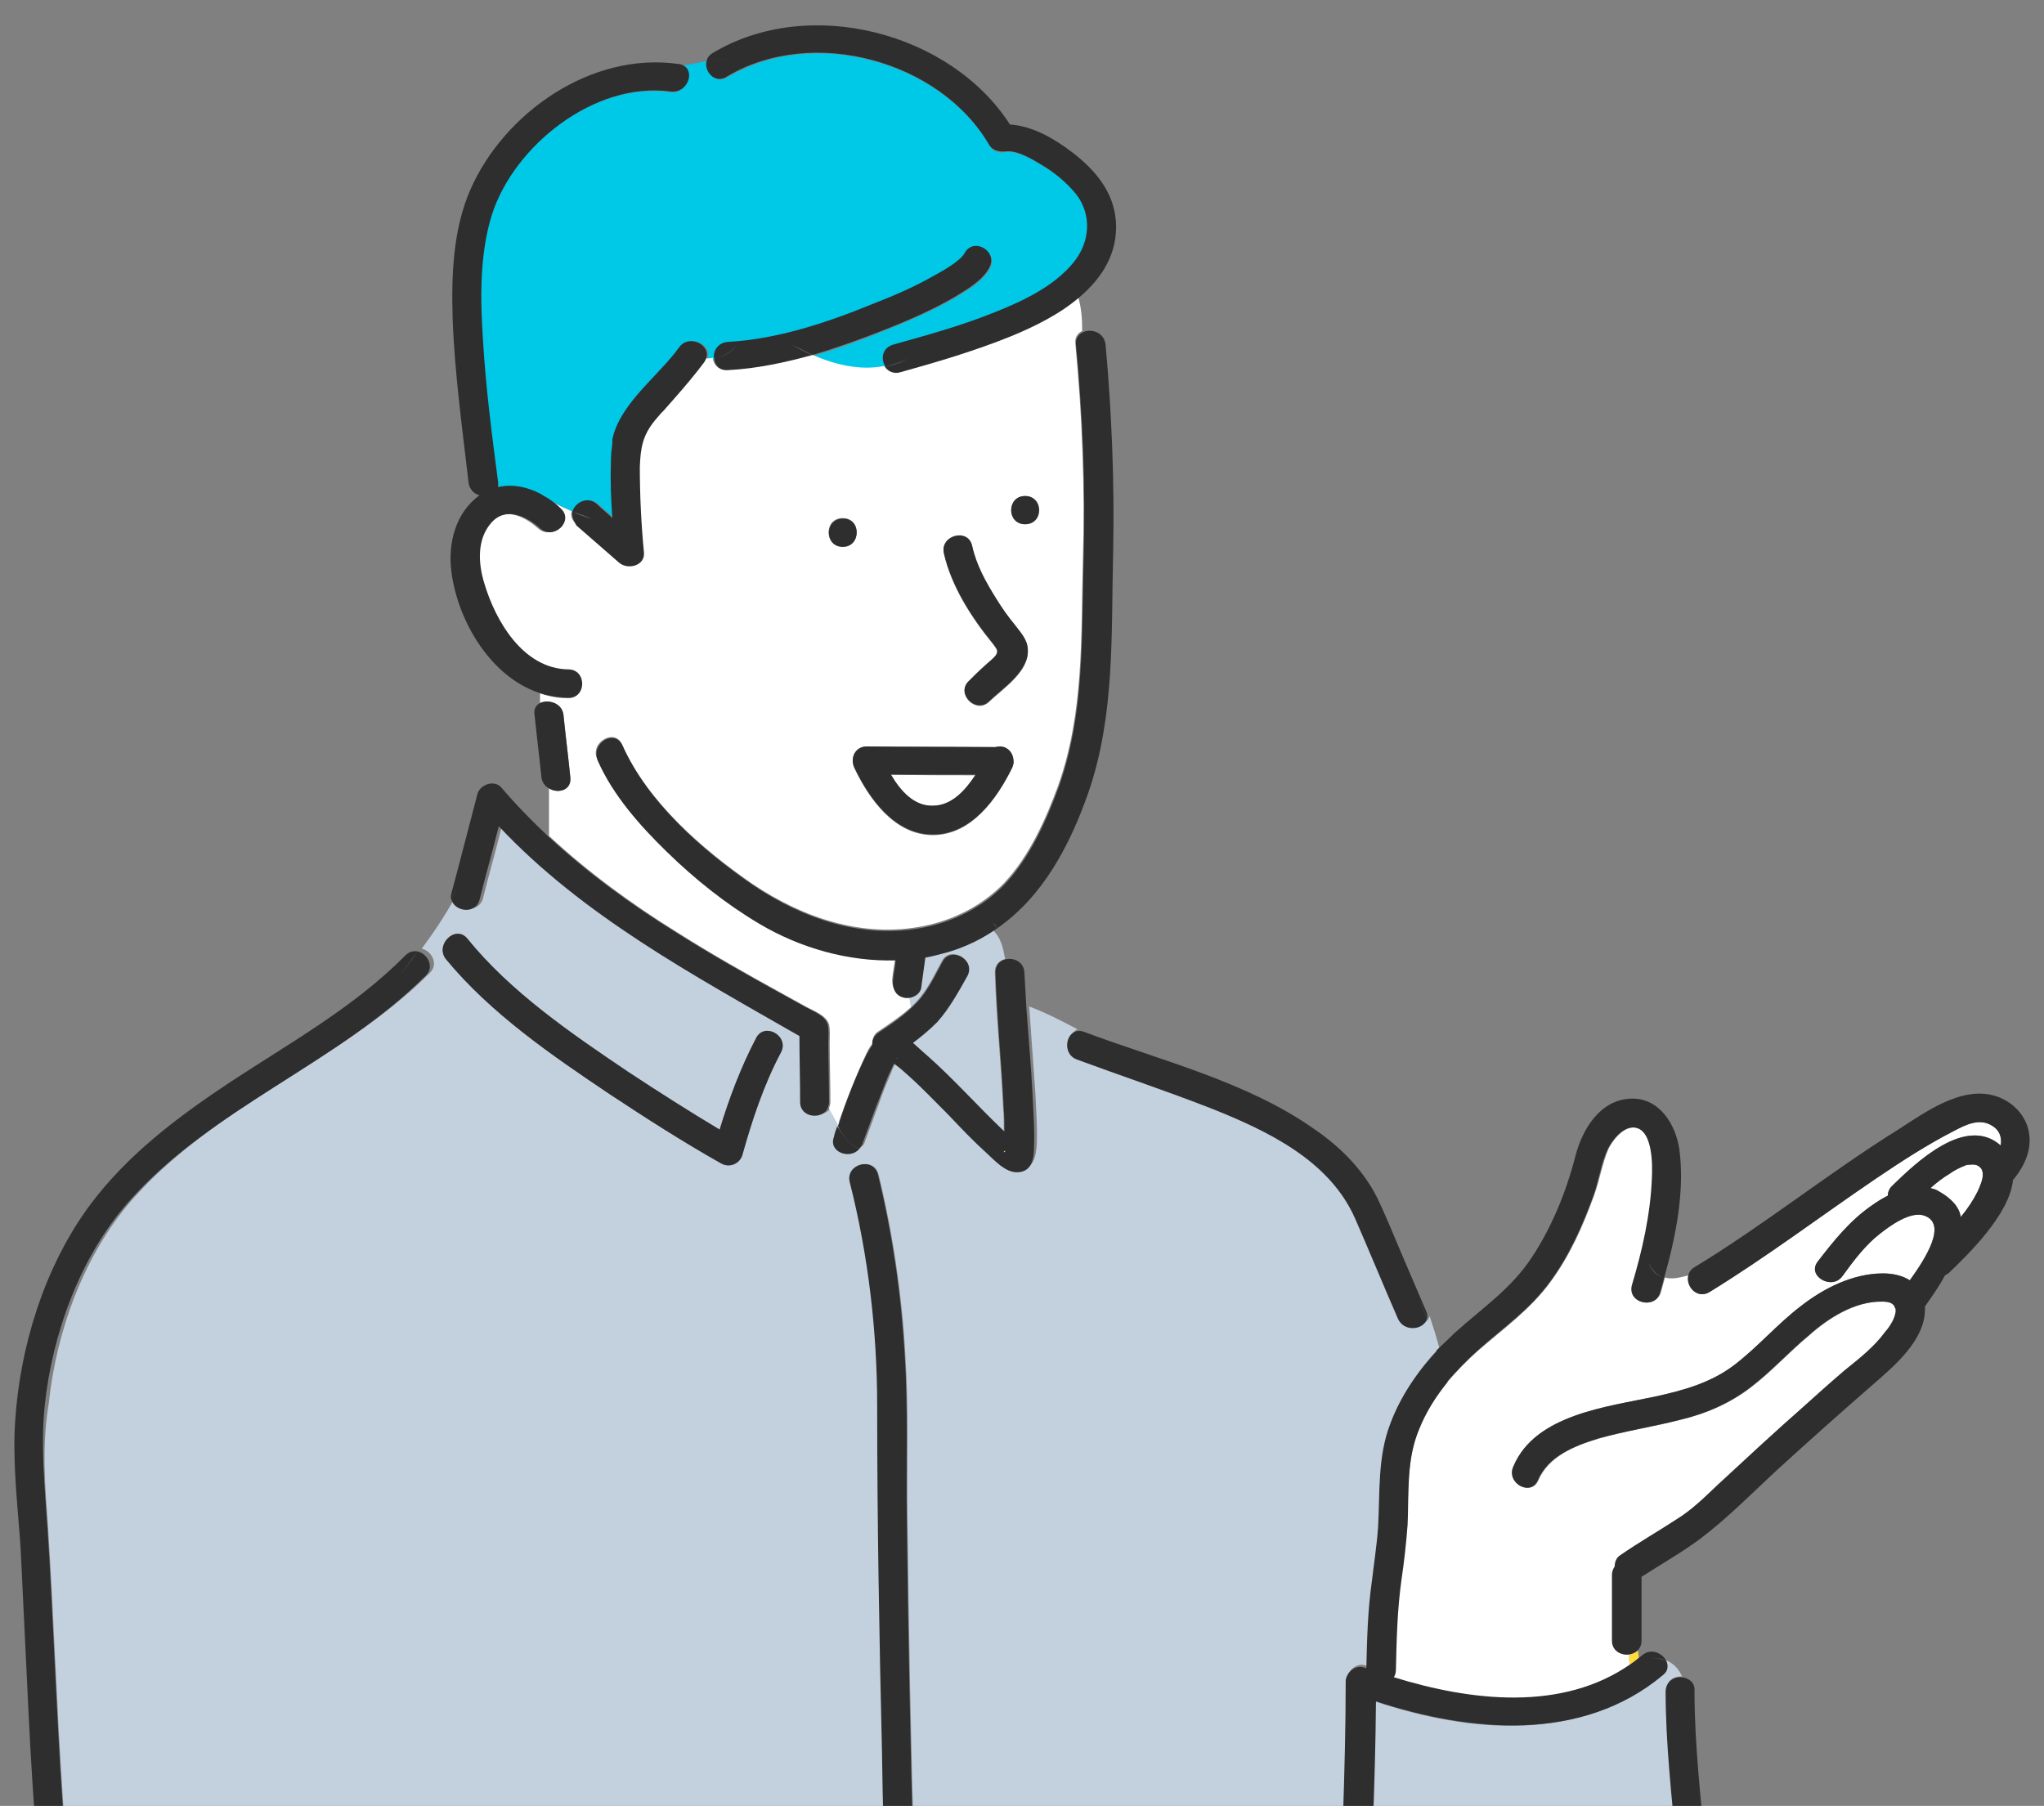 <?xml version="1.0" encoding="utf-8"?>
<!-- Generator: Adobe Illustrator 26.3.1, SVG Export Plug-In . SVG Version: 6.00 Build 0)  -->
<svg version="1.1" id="レイヤー_1" xmlns="http://www.w3.org/2000/svg" xmlns:xlink="http://www.w3.org/1999/xlink" x="0px"
	 y="0px" viewBox="0 0 297.1 262.5" style="enable-background:new 0 0 297.1 262.5;" xml:space="preserve">
<rect x="0" y="0" width="297.1" height="262.5" fill="#808080" stroke="none"/>
<style type="text/css">
	.st0{clip-path:url(#SVGID_00000067932678156099817200000007373253737673328521_);fill:#FFFFFF;}
	.st1{clip-path:url(#SVGID_00000067932678156099817200000007373253737673328521_);fill:#FFDC3F;}
	.st2{clip-path:url(#SVGID_00000067932678156099817200000007373253737673328521_);fill:#C3D1DE;}
	.st3{clip-path:url(#SVGID_00000067932678156099817200000007373253737673328521_);fill:#00C8E7;}
	.st4{clip-path:url(#SVGID_00000067932678156099817200000007373253737673328521_);fill:#2E2E2E;}
</style>
<g>
	<defs>
		<rect id="SVGID_1_" width="297.1" height="262.5"/>
	</defs>
	<clipPath id="SVGID_00000026860080242647238330000010474770295004178327_">
		<use xlink:href="#SVGID_1_"  style="overflow:visible;"/>
	</clipPath>
	<path style="clip-path:url(#SVGID_00000026860080242647238330000010474770295004178327_);fill:#FFFFFF;" d="M141.8,112.7
		c-1.5,2.3-3.5,4.5-6.2,4.5c-2.7,0-4.7-2.2-6.1-4.6C133.6,112.7,137.7,112.7,141.8,112.7z"/>
	<path style="clip-path:url(#SVGID_00000026860080242647238330000010474770295004178327_);fill:#FFFFFF;" d="M281.7,173.1
		c-0.3-0.2-0.7-0.3-1.1-0.4c0.9-0.8,1.8-1.5,2.8-2.1c0.7-0.5,1.5-0.9,2.3-1.2c0.1-0.1,0.6-0.1,0.6-0.1c0.9-0.1,1.3,0.1,1.7,0.6
		c0,0,0.1,0.2,0.1,0.2c0.1,0.5,0.1,0.2,0.1,0.7c0,0.7-0.4,1.6-0.7,2.3c-0.7,1.4-1.5,2.6-2.5,3.8
		C284.8,175.5,283.7,174.2,281.7,173.1z"/>
	<path style="clip-path:url(#SVGID_00000026860080242647238330000010474770295004178327_);fill:#FFDC3F;" d="M130.3,153.9
		C130.4,153.7,130.5,153.9,130.3,153.9C130.4,153.9,130.4,153.9,130.3,153.9z"/>
	<path style="clip-path:url(#SVGID_00000026860080242647238330000010474770295004178327_);fill:#C3D1DE;" d="M7,222.2
		c0.4,6.2,0.7,12.4,1,18.6c0.7,14.3,1.4,28.5,3.2,42.7h118.1c0-0.3-0.1-0.6-0.1-0.9c-0.2-1.9-0.2-3.8-0.3-5.8
		c-0.3-7.3-0.5-14.7-0.6-22.1c-0.4-16.8-0.7-33.5-0.7-50.3c0-10.9-1.3-22-4-32.6c-0.6-2.6,3.4-3.7,4.1-1.1
		c2.1,8.6,3.4,17.5,3.9,26.3c0.5,7.8,0.2,15.6,0.3,23.4c0.2,16.6,0.5,33.3,1,49.9c0.1,3,0.2,6,0.4,9c0,0.9,0.1,1.9,0.2,2.8
		c0,0.2,0,0.3,0,0.4c0,0,0,0,0,0c0,0,0-0.1,0-0.1c0,0,0.1,0.2,0,0.2c0,0,0,0,0,0c0.1,0.2,0.1,0.4,0.2,0.6h60.8
		c0.5-13,1.3-26.1,1.3-39.1c0-1.2,1.4-2.5,2.7-2c0.1,0,0.2,0.1,0.3,0.1c0.1-4.2,0.2-8.4,0.8-12.6c0.3-2.6,0.7-5.1,0.9-7.8
		c0.3-5.1-0.1-10.3,1.8-15.2c1.5-4,4-7.6,6.9-10.7c-0.4-1.5-0.9-3.1-1.4-4.6c-0.4,1.6-3.3,2-4.2,0c-2.1-4.8-4.1-9.7-6.2-14.5
		c-3.7-8.5-12.7-12.8-21-16.1c-6.4-2.5-13-4.7-19.5-7.1c-2-0.7-1.7-3.3-0.3-4c-2.3-1.2-4.6-2.4-7-3.3c0.3,4.2,0.6,8.5,0.9,12.7
		c0.1,2.4,0.3,4.9,0.2,7.3c-0.1,1.6-0.4,3.7-2.5,3.7c-1.7,0-3.2-1.6-4.3-2.7c-1.9-1.8-3.7-3.7-5.6-5.6c-1.9-1.9-3.8-3.9-5.8-5.7
		c-0.7-0.6-1.4-1.3-2.2-1.8c0,0,0,0,0,0c0,0,0,0,0,0.1c-0.3,0.5-0.6,1.1-0.8,1.7c-0.6,1.4-1.2,2.8-1.7,4.3c-0.7,1.9-1.4,3.8-2.1,5.7
		c-0.1,0.3-0.2,0.5-0.4,0.6c0,0,0,0,0,0c0,0,0,0,0,0c-1.3,1.6-4.5,0.5-3.7-1.7c0.2-0.5,0.4-1,0.5-1.6c-0.5-0.8-0.9-1.6-1.3-2.4
		c-0.8,1.7-4,1.4-4-0.9c0-3.2-0.1-6.4-0.1-9.6c-15.5-8.9-31.5-17.5-43.7-30.5c-0.9,3.6-1.9,7.1-2.8,10.7c-0.6,2.2-3.7,1.7-4.1-0.1
		c-1.4,2.6-3.1,5.1-4.8,7.4c1.4,0.3,2.5,2.2,1.2,3.5c-12.9,12.9-31.2,19.2-43.3,33c-7,8-11,19.1-12.1,29.5
		C6,210.4,6.6,216.3,7,222.2z M67.9,136.4c6.3,7.8,15.1,13.8,23.4,19.4c4.4,2.9,8.8,5.7,13.3,8.4c1.4-4.6,3.1-9.1,5.3-13.3
		c1.2-2.4,4.9-0.3,3.6,2.1c-2.5,4.7-4.2,9.9-5.6,14.9c-0.4,1.3-1.9,1.9-3.1,1.2c-5.5-3.1-10.8-6.5-16.1-10
		c-8.5-5.7-17.4-11.8-23.9-19.7C63.2,137.3,66.2,134.4,67.9,136.4z"/>
	<path style="clip-path:url(#SVGID_00000026860080242647238330000010474770295004178327_);fill:#00C8E7;" d="M70.1,49.5
		c-0.3-6-0.5-12.4,1.3-18.2c3.2-10,14.9-19.5,26-17.9c2.4,0.3,3.6-2.9,1.8-3.8c1.2-0.3,2.3-0.5,3.5-0.7c-0.4,1.5,1.3,3.4,3.1,2.3
		c12.4-7.4,30.9-2.3,38.1,10c0.5,0.9,1.4,1.1,2.4,0.9c1.6-0.2,3.8,1.1,5.1,1.9c1.9,1.1,3.8,2.6,5.1,4.3c2.4,3,1.9,7.1-0.4,10
		c-2.8,3.4-7.2,5.5-11.2,7.1c-4.9,1.9-9.9,3.4-15,4.8c-1.6,0.4-1.8,2.1-1.1,3.2c-3.5,0.7-7.2-0.2-10.6-1.7c3.7-1,7.3-2.4,10.8-3.8
		c3.4-1.4,6.7-2.8,9.8-4.6c1.8-1.1,4.1-2.4,5.1-4.3c1.3-2.4-2.4-4.4-3.6-2.1c-0.6,1.1-3,2.5-4.5,3.3c-2.9,1.6-5.9,2.9-8.9,4.1
		c-6.6,2.6-13.8,5-21,5.5c-1.5,0.1-2.1,1.3-2,2.5c-0.4,0.1-0.8,0.1-1.2,0.1c1.2-2.1-2.3-4-3.8-1.9c-0.2,0.3-0.4,0.5-0.6,0.8
		c-3.1,3.9-8.1,7.6-9.1,12.6c0,0.2-0.1,0.4,0,0.6c-0.1,0.8-0.2,1.7-0.2,2.5c-0.1,2.8,0,5.5,0.2,8.3c-0.7-0.7-1.5-1.3-2.2-2
		c-1.4-1.2-3.3-0.2-3.6,1.1c-1.2-0.5-2.4-1.1-3.5-1.7c-0.4-0.3-0.9-0.6-1.3-0.8c-0.1-0.1-0.3-0.2-0.4-0.3c0.1,0.1,0.3,0.2,0.4,0.3
		c-2-1-4.1-1.5-6.2-1c0-0.2,0.1-0.4,0-0.7C71.4,63.3,70.5,56.4,70.1,49.5z"/>
	<path style="clip-path:url(#SVGID_00000026860080242647238330000010474770295004178327_);fill:#FFDC3F;" d="M236.8,240.4
		c0.5,0,0.9-0.2,1.3-0.5l0.1,1.1c-0.4,0.3-0.8,0.7-1.3,1C236.8,241.4,236.8,240.9,236.8,240.4z"/>
	<path style="clip-path:url(#SVGID_00000026860080242647238330000010474770295004178327_);fill:#C3D1DE;" d="M133.7,143.4
		c0.2-1.5,0.4-3,0.6-4.4c1.1-0.2,2.2-0.4,3.3-0.8c2.5-0.7,4.6-1.8,6.6-3.1c1.3,1.1,1.6,2.7,1.9,4.3c-0.8,0.2-1.5,0.8-1.5,1.9
		c0.2,6.6,0.9,13.2,1.2,19.8c0.1,1.1,0.1,2.2,0.1,3.3c0,0-0.1-0.1-0.1-0.1c-3.8-3.6-7.3-7.6-11.3-11.1c-0.6-0.5-1.2-1.1-1.9-1.7
		c1.2-0.9,2.4-1.9,3.5-3c1.8-2,3.1-4.4,4.4-6.7c1.3-2.4-2.4-4.4-3.6-2.1c-1.1,2-2.1,4.2-3.7,5.9c-0.3,0.3-0.6,0.6-0.9,0.9
		c-0.1-0.6-0.2-1.1-0.3-1.7C132.9,144.7,133.6,144.2,133.7,143.4z"/>
	<path style="clip-path:url(#SVGID_00000026860080242647238330000010474770295004178327_);fill:#FFFFFF;" d="M70.3,84.9
		c1.6,5.4,5.6,12.4,12.2,12.5c2.7,0,2.7,4.2,0,4.1c-1.4,0-2.8-0.3-4-0.7c0,0.5,0,0.9,0,1.4c0.6-0.3,1.4-0.3,2.1,0c0-0.3,0-0.6,0-0.9
		c0,0.3,0,0.6,0,0.9c0.7,0.3,1.2,0.9,1.3,1.7c0.3,3,0.7,6.1,1,9.1c0.2,1.9-1.8,2.4-3.1,1.6c0,2.3,0,4.6,0,6.9
		c5.7,5.3,12,9.9,18.6,14c4.9,3.1,10,6,15.1,8.8c1.3,0.7,2.5,1.4,3.8,2.1c1.1,0.6,2.8,1.2,3.2,2.5c0.2,0.8,0.1,1.9,0.1,2.7
		c0,2.9,0.1,5.7,0.1,8.6c0,0.3-0.1,0.6-0.2,0.9c0.4,0.8,0.9,1.6,1.3,2.4c1.2-3.6,2.6-7.1,4.2-10.5c0.2-0.5,0.5-0.9,0.8-1.3
		c0-0.7,0.2-1.4,0.9-1.8c1.6-1.1,3.3-2.2,4.7-3.5c-0.1-0.6-0.2-1.1-0.3-1.7c-0.3,0.1-0.6,0.1-0.9,0c-1.2-0.3-1.6-1.4-1.5-2.5
		c0.1-1,0.3-1.9,0.4-2.9c-6.9,0.2-13.9-1.8-19.8-5.3c-4.9-2.9-9.4-6.5-13.5-10.5c-3.9-3.8-7.8-8.2-10-13.2c-1.1-2.4,2.6-4.5,3.6-2.1
		c3.7,8.3,11.6,15.2,19,20.3c7.3,4.9,16,7.9,24.9,6.1c4.4-0.9,8.5-3,11.6-6.2c3.7-3.9,6.1-9.3,7.9-14.2c3.8-10.7,3.3-21.8,3.6-32.9
		c0.3-10.5-0.1-20.9-1.1-31.4c-0.1-0.9,0.4-1.5,1-1.8c0-1.7-0.1-3.3-0.6-5c-2.9,2.5-6.6,4.3-10,5.7c-5.2,2.1-10.6,3.7-16,5.2
		c-1,0.3-1.8-0.1-2.2-0.8c-3.5,0.7-7.2-0.2-10.6-1.7c-4,1.1-8.2,2-12.3,2.2c-1.2,0.1-1.9-0.7-2-1.7c-0.4,0.1-0.8,0.1-1.2,0.1
		c0,0.1-0.1,0.1-0.1,0.2c-0.3,0.4-0.7,0.9-1,1.3c-1.5,1.9-3,3.6-4.6,5.4c-0.3,0.4-0.7,0.7-1,1.1c-0.2,0.2-0.4,0.5-0.6,0.7
		c-1.8,2.2-2.1,4-2.2,6.8c0,4.1,0.2,8.3,0.6,12.4c0.2,1.9-2.3,2.6-3.6,1.5c-2.1-1.8-4.1-3.6-6.2-5.4c-0.6-0.5-0.8-1.2-0.6-1.8
		c-1.2-0.5-2.4-1.1-3.5-1.7c0.6,0.4,1.1,0.8,1.6,1.3c2,1.8-1,4.7-3,2.9c-2-1.8-5-3.2-7.1-0.8C69.3,78.5,69.4,82,70.3,84.9z
		 M149,76.2c-2.7,0-2.7-4.1,0-4.1C151.7,72.1,151.8,76.2,149,76.2z M149.4,94.6c0.1,3.1-3.6,5.5-5.6,7.4c-1.9,1.9-4.9-1.1-3-2.9
		c0.8-0.8,1.6-1.6,2.4-2.3c0.4-0.4,1.1-0.9,1.5-1.4c0.5-0.7,0.2-1-0.4-1.8c-3.1-3.8-6-8.3-7.1-13.1c-0.6-2.6,3.5-3.7,4.1-1.1
		c0.6,2.8,2,5.3,3.5,7.7c0.8,1.3,1.7,2.6,2.7,3.8C148.4,92,149.3,93,149.4,94.6z M126,108.5c6.2,0,12.5,0,18.7,0.1
		c0.3-0.1,0.5,0,0.8,0c1.2,0.1,1.8,1,1.8,1.9c0,0.4,0,0.8-0.2,1.2c-2.2,4.4-5.9,9.7-11.5,9.7c-5.6,0-9.3-5.3-11.4-9.7
		C123.5,110.2,124.3,108.5,126,108.5z M122.5,75.3c2.7,0,2.7,4.1,0,4.1C119.8,79.5,119.7,75.3,122.5,75.3z"/>
	<path style="clip-path:url(#SVGID_00000026860080242647238330000010474770295004178327_);fill:#C3D1DE;" d="M199.8,247.3
		c-0.1,12.1-0.7,24.1-1.2,36.2h46.7c-0.5-4.9-1-9.8-1.5-14.7c-0.7-7.6-1.6-15.4-1.6-23.1c0-1.4,1.2-2.1,2.3-2
		c-0.5-1.1-1.2-1.9-2.4-2.4c0.3,0.7,0.3,1.5-0.5,2.1C229.8,253.4,213.6,251.9,199.8,247.3z M210.4,267.2c8.8,0.7,17.2,0.4,25.4-3.1
		c2.5-1.1,4.6,2.5,2.1,3.6c-9,3.9-17.9,4.5-27.6,3.7C207.7,271.1,207.7,266.9,210.4,267.2z"/>
	<path style="clip-path:url(#SVGID_00000026860080242647238330000010474770295004178327_);fill:#FFFFFF;" d="M202.8,242.8
		c0.1-4.3,0.2-8.7,0.8-13c0.3-2.7,0.7-5.4,0.9-8.1c0.3-4.7-0.1-9.5,1.7-13.9c1-2.4,2.4-4.7,4.1-6.8c0.2,0.7,0.5,1.3,0.7,1.9
		c-0.3-0.6-0.5-1.3-0.7-1.9c1.4-1.7,3-3.3,4.7-4.8c3.7-3.2,7.5-5.9,10.4-9.9c2.8-3.8,4.7-8.1,6.3-12.5c0.8-2.2,1.2-4.7,2.1-6.8
		c0.6-1.2,1.9-2.9,3.4-3.1c3.3-0.4,3.1,5.5,3,7.4c-0.2,5.2-1.4,10.5-2.9,15.5c-0.8,2.6,3.3,3.6,4.1,1.1c0.2-0.7,0.4-1.4,0.6-2.2
		c1,0.3,2.2,0,3.4-0.3c-0.4,1.6,1.3,3.5,3.1,2.4c8.3-5.1,16.1-11,24.2-16.5c3.7-2.5,7.4-4.9,11.3-6.9c1.7-0.9,3.7-1.9,5.5-0.8
		c1.2,0.7,1.5,1.8,1.3,2.9c-5.1-4.5-12.4,2.6-15.8,5.9c-0.4,0.4-0.6,0.9-0.6,1.4c-0.8,0.4-1.6,0.9-2.3,1.4c-3.2,2.2-5.6,5.2-7.9,8.2
		c-1.6,2.1,2.1,4.2,3.6,2.1c1.6-2.2,3.3-4.5,5.5-6.2c1.4-1.1,4.4-3.3,6.4-2.6c3.4,1.2,0.2,6.2-2.1,9.4c-1.1-0.7-2.5-1-3.9-1
		c-4.4,0-8.7,2.2-12,4.8c-3.4,2.6-6.2,5.9-9.6,8.5c-3.4,2.6-7.4,3.7-11.5,4.6c-7,1.5-17.4,2.6-20.6,10.1c-1.1,2.4,2.6,4.5,3.6,2.1
		c1.5-3.5,5.2-5,8.8-6.1c3.9-1.1,7.9-1.7,11.8-2.7c3.8-0.9,7.3-2.4,10.4-4.8c3-2.3,5.5-5.1,8.4-7.5c2.8-2.5,6.7-5,10.7-4.9
		c1.1,0,1.6,0.3,1.8,0.8c0,0.1,0,0.1,0.1,0.2c0.2,0.9-0.6,2.4-1.5,3.4c-1.6,2.2-3.8,3.9-5.9,5.6c-2,1.7-4,3.5-6,5.3
		c-4.2,3.7-8.3,7.5-12.4,11.3c-1.9,1.8-3.8,3.7-6.1,5.1c-2.6,1.7-5.4,3.3-8,5.1c-0.7,0.4-0.9,1.1-0.9,1.7c-0.2,0.3-0.4,0.7-0.4,1.2
		c0,3.2,0,6.4,0,9.6c0,1.4,1.2,2.1,2.4,2c0,0.5,0,1,0.1,1.5c-9.9,6.9-23.1,5.4-34.4,1.9C202.6,243.6,202.8,243.2,202.8,242.8z"/>
	<path style="clip-path:url(#SVGID_00000026860080242647238330000010474770295004178327_);fill:#FFDC3F;" d="M148.4,166.4
		c0,0,0,0-0.1-0.1C148.4,166.4,148.4,166.4,148.4,166.4z"/>
	<path style="clip-path:url(#SVGID_00000026860080242647238330000010474770295004178327_);fill:#FFDC3F;" d="M146.1,167.2
		c0,0.2,0,0.3,0,0.2C146.1,167.5,145.6,167.6,146.1,167.2z"/>
	<path style="clip-path:url(#SVGID_00000026860080242647238330000010474770295004178327_);fill:#FFDC3F;" d="M129.1,154.2
		C129.1,154.2,129.1,154.2,129.1,154.2C129.1,154.2,129.1,154.2,129.1,154.2C129.1,154.1,129.1,154.2,129.1,154.2z"/>
	<path style="clip-path:url(#SVGID_00000026860080242647238330000010474770295004178327_);fill:#2E2E2E;" d="M144.7,108.6
		c-6.2,0-12.5,0-18.7-0.1c-1.7,0-2.5,1.7-1.8,3.1c2.1,4.4,5.8,9.7,11.4,9.7c5.6,0,9.3-5.2,11.5-9.7c0.2-0.4,0.3-0.8,0.2-1.2
		c-0.1-0.9-0.7-1.8-1.8-1.9C145.3,108.5,145,108.5,144.7,108.6z M129.5,112.6c4.1,0,8.2,0,12.3,0c-1.5,2.3-3.5,4.5-6.2,4.5
		C132.9,117.2,130.9,115,129.5,112.6z"/>
	<path style="clip-path:url(#SVGID_00000026860080242647238330000010474770295004178327_);fill:#2E2E2E;" d="M129.1,282.6
		c-0.2-1.9-0.2-3.8-0.3-5.8c-0.3-7.3-0.5-14.7-0.6-22.1c-0.4-16.8-0.7-33.5-0.7-50.3c0-10.9-1.3-22-4-32.6c-0.6-2.6,3.4-3.7,4.1-1.1
		c2.1,8.6,3.4,17.5,3.9,26.3c0.5,7.8,0.2,15.6,0.3,23.4c0.2,16.6,0.5,33.3,1,49.9c0.1,3,0.2,6,0.4,9c0,0.9,0.1,1.9,0.2,2.8
		c0,0.2,0,0.3,0,0.4c0,0,0,0,0,0c0,0,0-0.1,0-0.1c0,0,0.1,0.2,0,0.2c0,0,0,0,0,0c0.1,0.2,0.1,0.4,0.2,0.6h-4.3
		C129.1,283.2,129.1,282.9,129.1,282.6z"/>
	<path style="clip-path:url(#SVGID_00000026860080242647238330000010474770295004178327_);fill:#2E2E2E;" d="M2.2,206.6
		c0.7-10.8,4.2-22.3,10.7-31.2c5.5-7.5,13-13.1,20.7-18.2c8.7-5.7,18-10.9,25.3-18.3c0.6-0.6,1.2-0.7,1.8-0.6
		c-0.9,1.2-1.7,2.3-2.6,3.5c0.9-1.2,1.8-2.3,2.6-3.5c1.4,0.3,2.5,2.2,1.2,3.5c-12.9,12.9-31.2,19.2-43.3,33c-7,8-11,19.1-12.1,29.5
		c-0.6,6,0,11.9,0.4,17.8c0.4,6.2,0.7,12.4,1,18.6c0.7,14.3,1.4,28.5,3.2,42.7H6.9c-1.6-13.1-2.4-26.3-3-39.6
		c-0.3-6.2-0.6-12.5-0.9-18.7C2.6,219.1,1.8,212.8,2.2,206.6z"/>
	<path style="clip-path:url(#SVGID_00000026860080242647238330000010474770295004178327_);fill:#2E2E2E;" d="M156.2,150
		c3.1,1.6,6.2,3.2,9.6,3.8C162.4,153.2,159.3,151.6,156.2,150c0.4-0.2,0.9-0.2,1.4,0c11.2,4.2,23.6,7.2,33.4,14.1
		c4.1,2.8,7.6,6.4,9.6,10.9c1.1,2.4,2.1,4.8,3.1,7.2c1.2,2.8,2.4,5.6,3.6,8.4c0.2,0.4,0.2,0.8,0.1,1.1c-0.6-1.8-1.4-3.6-2.4-5.3
		c1,1.6,1.7,3.4,2.4,5.3c-0.4,1.6-3.3,2-4.2,0c-2.1-4.8-4.1-9.7-6.2-14.5c-3.7-8.5-12.7-12.8-21-16.1c-6.4-2.5-13-4.7-19.5-7.1
		C154.6,153.3,154.8,150.6,156.2,150z"/>
	<path style="clip-path:url(#SVGID_00000026860080242647238330000010474770295004178327_);fill:#2E2E2E;" d="M223.5,215.2
		c1.5-3.5,5.2-5,8.8-6.1c3.9-1.1,7.9-1.7,11.8-2.7c3.8-0.9,7.3-2.4,10.4-4.8c3-2.3,5.5-5.1,8.4-7.5c2.8-2.5,6.7-5,10.7-4.9
		c1.1,0,1.6,0.3,1.8,0.8c0,0.1,0,0.1,0.1,0.2c0.2,0.9-0.6,2.4-1.5,3.4c-1.6,2.2-3.8,3.9-5.9,5.6c-2,1.7-4,3.5-6,5.3
		c-4.2,3.7-8.3,7.5-12.4,11.3c-1.9,1.8-3.8,3.7-6.1,5.1c-2.6,1.7-5.4,3.3-8,5.1c-0.7,0.4-0.9,1.1-0.9,1.7c-0.2,0.3-0.4,0.7-0.4,1.2
		c0,3.2,0,6.4,0,9.6c0,1.4,1.2,2.1,2.4,2c0-1,0-2,0-3.1c0,1.1,0,2.1,0,3.1c1-0.1,1.9-0.8,1.9-2c0-3.1,0-6.2,0-9.3
		c2.8-1.8,5.8-3.5,8.5-5.5c4.1-3.1,7.7-6.8,11.5-10.3c4.5-4.1,9.1-8.2,13.7-12.2c3.1-2.7,7.5-6.4,7.5-10.9c0-0.1,0-0.2,0-0.4
		c0.9-1.3,2-2.8,2.9-4.5c0.2-0.1,0.3-0.2,0.5-0.3c2.7-2.6,8.9-8.5,9.4-13.6c0,0,0,0,0.1-0.1c1.7-2.1,2.8-4.6,2.1-7.3
		c-0.6-2.3-2.5-4.1-4.8-4.8c-4.9-1.5-10.2,2.4-14.1,4.9c-10.1,6.3-19.4,13.8-29.6,20c-0.5,0.3-0.8,0.7-0.9,1.2
		c1.1-0.3,2.3-0.8,3.2-1.1c-1,0.3-2.1,0.7-3.2,1.1c-0.4,1.6,1.3,3.5,3.1,2.4c8.3-5.1,16.1-11,24.2-16.5c3.7-2.5,7.4-4.9,11.3-6.9
		c1.7-0.9,3.7-1.9,5.5-0.8c1.2,0.7,1.5,1.8,1.3,2.9c-5.1-4.5-12.4,2.6-15.8,5.9c-0.4,0.4-0.6,0.9-0.6,1.4c-0.8,0.4-1.6,0.9-2.3,1.4
		c-3.2,2.2-5.6,5.2-7.9,8.2c-1.6,2.1,2.1,4.2,3.6,2.1c1.6-2.2,3.3-4.5,5.5-6.2c1.4-1.1,4.4-3.3,6.4-2.6c3.4,1.2,0.2,6.2-2.1,9.4
		c-1.1-0.7-2.5-1-3.9-1c-4.4,0-8.7,2.2-12,4.8c-3.4,2.6-6.2,5.9-9.6,8.5c-3.4,2.6-7.4,3.7-11.5,4.6c-7,1.5-17.4,2.6-20.6,10.1
		C218.8,215.5,222.4,217.6,223.5,215.2z M281.7,173.1c-0.3-0.2-0.7-0.3-1.1-0.4c0.9-0.8,1.8-1.5,2.8-2.1c0.7-0.5,1.5-0.9,2.3-1.2
		c0.1-0.1,0.6-0.1,0.6-0.1c0.9-0.1,1.3,0.1,1.7,0.6c0,0,0.1,0.2,0.1,0.2c0.1,0.5,0.1,0.2,0.1,0.7c0,0.7-0.4,1.6-0.7,2.3
		c-0.7,1.4-1.5,2.6-2.5,3.8C284.8,175.5,283.7,174.2,281.7,173.1z"/>
	<path style="clip-path:url(#SVGID_00000026860080242647238330000010474770295004178327_);fill:#2E2E2E;" d="M195.6,244.4
		c0-1.2,1.4-2.5,2.7-2c0.1,0,0.2,0.1,0.3,0.1c0.1-4.2,0.2-8.4,0.8-12.6c0.3-2.6,0.7-5.1,0.9-7.8c0.3-5.1-0.1-10.3,1.8-15.2
		c1.5-4,4-7.6,6.9-10.7c0.5,1.6,0.9,3.2,1.4,4.7c-1.7,2.1-3.1,4.3-4.1,6.8c-1.9,4.5-1.5,9.2-1.7,13.9c-0.2,2.7-0.5,5.4-0.9,8.1
		c-0.6,4.3-0.7,8.6-0.8,13c0,0.4-0.1,0.8-0.3,1.1c11.3,3.5,24.5,5,34.4-1.9c0.1,0.8,0.2,1.6,0.3,2.4c-0.1-0.8-0.2-1.6-0.3-2.4
		c0.6-0.4,1.1-0.8,1.7-1.3c1.3-1.1,2.9-0.3,3.5,0.8c-0.6-0.3-1.4-0.4-2.3-0.4c0.9,0,1.7,0.2,2.3,0.4c0.3,0.7,0.3,1.5-0.5,2.1
		c-11.7,9.8-28,8.3-41.7,3.8c-0.1,12.1-0.7,24.1-1.2,36.2h-4.2C194.9,270.5,195.6,257.5,195.6,244.4z"/>
	<path style="clip-path:url(#SVGID_00000026860080242647238330000010474770295004178327_);fill:#2E2E2E;" d="M211.5,193.7
		c4-3.6,8.2-6.4,11.2-11c2.9-4.4,5-9.6,6.3-14.7c1-3.8,3.5-8.1,8-8.3c4.2-0.2,6.6,3.8,7.1,7.4c0.8,6-0.5,12.6-2.2,18.6
		c-0.9-0.2-1.7-0.9-2.3-2.2c0.5,1.3,1.3,2,2.3,2.2c-0.2,0.7-0.4,1.4-0.6,2.2c-0.8,2.5-4.8,1.5-4.1-1.1c1.5-5,2.7-10.3,2.9-15.5
		c0.1-1.9,0.2-7.7-3-7.4c-1.5,0.2-2.8,1.9-3.4,3.1c-1,2.1-1.3,4.6-2.1,6.8c-1.6,4.4-3.5,8.7-6.3,12.5c-2.9,4-6.7,6.6-10.4,9.9
		c-1.7,1.5-3.2,3.1-4.7,4.8c-0.5-1.5-1-3.1-1.4-4.7C209.7,195.4,210.6,194.6,211.5,193.7z"/>
	<path style="clip-path:url(#SVGID_00000026860080242647238330000010474770295004178327_);fill:#2E2E2E;" d="M244.4,243.8
		c0.6,1.3,0.8,3,0.8,4.6C245.2,246.8,245,245.1,244.4,243.8c1,0.1,2,0.7,1.9,2c0,7.7,0.9,15.4,1.6,23.1c0.5,4.9,1,9.8,1.5,14.7h-4.2
		c-0.5-4.9-1-9.8-1.5-14.7c-0.7-7.6-1.6-15.4-1.6-23.1C242.2,244.4,243.3,243.7,244.4,243.8z"/>
	<path style="clip-path:url(#SVGID_00000026860080242647238330000010474770295004178327_);fill:#2E2E2E;" d="M210.4,267.2
		c8.8,0.7,17.2,0.4,25.4-3.1c2.5-1.1,4.6,2.5,2.1,3.6c-9,3.9-17.9,4.5-27.6,3.7C207.7,271.1,207.7,266.9,210.4,267.2z"/>
	<path style="clip-path:url(#SVGID_00000026860080242647238330000010474770295004178327_);fill:#2E2E2E;" d="M69.7,72
		c-0.8-0.2-1.5-0.9-1.6-1.9c-0.9-7.8-2-15.7-2.3-23.6c-0.2-6.3,0-13.1,2.6-19c4.9-11.1,17.5-20,30.2-18.2c0.3,0,0.5,0.1,0.7,0.2
		c-1.6,0.5-3.2,1.3-4.7,2.9c1.4-1.6,3-2.4,4.7-2.9c1.8,0.9,0.6,4.1-1.8,3.8c-11.1-1.5-22.8,7.9-26,17.9c-1.8,5.8-1.7,12.2-1.3,18.2
		c0.4,6.9,1.3,13.8,2.2,20.7c0,0.2,0,0.5,0,0.7c2.1-0.5,4.3,0,6.2,1c0.4,0.3,0.9,0.5,1.3,0.8c0.6,0.4,1.1,0.8,1.6,1.3
		c2,1.8-1,4.7-3,2.9c-2-1.8-5-3.2-7.1-0.8c-2.1,2.4-1.9,5.9-1,8.8c1.6,5.4,5.6,12.4,12.2,12.5c2.7,0,2.7,4.2,0,4.1
		C73,101.4,66.6,91.3,65.6,83C65.1,79,66.2,74.5,69.7,72z"/>
	<path style="clip-path:url(#SVGID_00000026860080242647238330000010474770295004178327_);fill:#2E2E2E;" d="M79.8,72.7
		c-0.4-0.3-0.9-0.5-1.3-0.8C78.9,72.1,79.3,72.4,79.8,72.7z"/>
	<path style="clip-path:url(#SVGID_00000026860080242647238330000010474770295004178327_);fill:#2E2E2E;" d="M80.6,102.2
		c0,1.8,0,3.6,0,5.3C80.6,105.8,80.6,104,80.6,102.2c0.7,0.3,1.2,0.9,1.3,1.7c0.3,3,0.7,6.1,1,9.1c0.2,1.9-1.8,2.4-3.1,1.6
		c0-1.9,0-3.9,0-5.9c0,2,0,3.9,0,5.9c-0.6-0.3-1-0.9-1.1-1.6c-0.3-3-0.7-6.1-1-9.1C77.4,102.2,79.2,101.6,80.6,102.2z"/>
	<path style="clip-path:url(#SVGID_00000026860080242647238330000010474770295004178327_);fill:#2E2E2E;" d="M67.9,136.4
		c6.3,7.8,15.1,13.8,23.4,19.4c4.4,2.9,8.8,5.7,13.3,8.4c1.4-4.6,3.1-9.1,5.3-13.3c1.2-2.4,4.9-0.3,3.6,2.1
		c-2.5,4.7-4.2,9.9-5.6,14.9c-0.4,1.3-1.9,1.9-3.1,1.2c-5.5-3.1-10.8-6.5-16.1-10c-8.5-5.7-17.4-11.8-23.9-19.7
		C63.2,137.3,66.2,134.4,67.9,136.4z"/>
	<path style="clip-path:url(#SVGID_00000026860080242647238330000010474770295004178327_);fill:#2E2E2E;" d="M90.5,108.4
		c3.7,8.3,11.6,15.2,19,20.3c7.3,4.9,16,7.9,24.9,6.1c4.4-0.9,8.5-3,11.6-6.2c3.7-3.9,6.1-9.3,7.9-14.2c3.8-10.7,3.3-21.8,3.6-32.9
		c0.3-10.5-0.1-20.9-1.1-31.4c-0.1-0.9,0.4-1.5,1-1.8c0,2.3-0.3,4.6-0.1,6.9c-0.2-2.2,0-4.5,0.1-6.9c1.2-0.6,3.1,0,3.3,1.8
		c0.9,10,1.3,20,1.1,30.1c-0.3,11.8,0.3,23.7-3.6,35c-2.7,7.7-6.6,15.1-13.2,19.7c-0.2-0.3-0.4-0.5-0.7-0.8c0.2,0.3,0.4,0.5,0.7,0.8
		c-2.1,1.5-4.5,2.7-7.2,3.5c-1.1,0.3-2.2,0.6-3.3,0.8c-0.2,1.5-0.4,3-0.6,4.4c-0.2,1.1-1.6,1.7-2.6,1.4c-1.2-0.3-1.6-1.4-1.5-2.5
		c0.1-1,0.3-1.9,0.4-2.9c-6.9,0.2-13.9-1.8-19.8-5.3c-4.9-2.9-9.4-6.5-13.5-10.5c-3.9-3.8-7.8-8.2-10-13.2
		C85.8,108,89.4,105.9,90.5,108.4z"/>
	<path style="clip-path:url(#SVGID_00000026860080242647238330000010474770295004178327_);fill:#2E2E2E;" d="M141.3,79.3
		c0.6,2.8,2,5.3,3.5,7.7c0.8,1.3,1.7,2.6,2.7,3.8c0.9,1.2,1.9,2.2,1.9,3.7c0.1,3.1-3.6,5.5-5.6,7.4c-1.9,1.9-4.9-1.1-3-2.9
		c0.8-0.8,1.6-1.6,2.4-2.3c0.4-0.4,1.1-0.9,1.5-1.4c0.5-0.7,0.2-1-0.4-1.8c-3.1-3.8-6-8.3-7.1-13.1
		C136.6,77.8,140.7,76.7,141.3,79.3z"/>
	<path style="clip-path:url(#SVGID_00000026860080242647238330000010474770295004178327_);fill:#2E2E2E;" d="M122.5,79.5
		c-2.7,0-2.7-4.1,0-4.1C125.2,75.3,125.2,79.5,122.5,79.5z"/>
	<path style="clip-path:url(#SVGID_00000026860080242647238330000010474770295004178327_);fill:#2E2E2E;" d="M149,72.1
		c2.7,0,2.7,4.1,0,4.1C146.3,76.2,146.3,72.1,149,72.1z"/>
	<path style="clip-path:url(#SVGID_00000026860080242647238330000010474770295004178327_);fill:#2E2E2E;" d="M121.7,163.7
		c0.8,1.3,1.7,2.6,3.2,3.3c-1.3,1.6-4.5,0.5-3.7-1.7C121.3,164.8,121.5,164.2,121.7,163.7z"/>
	<path style="clip-path:url(#SVGID_00000026860080242647238330000010474770295004178327_);fill:#2E2E2E;" d="M124.9,167
		c0.1-0.2,0.3-0.4,0.4-0.6c0.7-1.9,1.4-3.8,2.1-5.7c0.6-1.4,1.1-2.9,1.7-4.3c0.3-0.6,0.5-1.1,0.8-1.7c0,0,0,0,0-0.1c0,0,0,0,0,0
		c0.8,0.5,1.5,1.2,2.2,1.8c2,1.8,3.9,3.8,5.8,5.7c1.8,1.9,3.6,3.8,5.6,5.6c1.1,1,2.6,2.7,4.3,2.7c2.2,0,2.5-2,2.5-3.7
		c0.1-2.4-0.1-4.9-0.2-7.3c-0.2-4.2-0.6-8.5-0.9-12.7c-0.8-0.3-1.6-0.5-2.4-0.7c0.8,0.2,1.6,0.4,2.4,0.7c-0.1-1.8-0.2-3.5-0.3-5.3
		c-0.1-2.7-4.3-2.7-4.2,0c0.2,6.6,0.9,13.2,1.2,19.8c0.1,1.1,0.1,2.2,0.1,3.3c0,0-0.1-0.1-0.1-0.1c-3.8-3.6-7.3-7.6-11.3-11.1
		c-0.6-0.5-1.2-1.1-1.9-1.7c1.2-0.9,2.4-1.9,3.5-3c1.8-2,3.1-4.4,4.4-6.7c1.3-2.4-2.4-4.4-3.6-2.1c-1.1,2-2.1,4.2-3.7,5.9
		c-1.6,1.7-3.6,3.1-5.6,4.4c-0.7,0.5-1,1.2-0.9,1.8c-0.3,0.4-0.5,0.9-0.8,1.3c-1.7,3.4-3,6.9-4.2,10.5
		C122.5,165.1,123.4,166.3,124.9,167z M148.3,166.4c0.1,0,0.1,0,0.1,0.1C148.4,166.4,148.4,166.4,148.3,166.4z M146.1,167.2
		c0,0.2,0,0.3,0,0.2C146.1,167.5,145.6,167.6,146.1,167.2z M130.3,153.9C130.4,153.7,130.5,153.9,130.3,153.9
		C130.4,153.9,130.4,153.9,130.3,153.9z M129.1,154.2C129.1,154.1,129.1,154.2,129.1,154.2C129.1,154.2,129.1,154.2,129.1,154.2
		C129.1,154.2,129.1,154.2,129.1,154.2z"/>
	<path style="clip-path:url(#SVGID_00000026860080242647238330000010474770295004178327_);fill:#2E2E2E;" d="M65.6,129.9
		c1.3-4.8,2.5-9.6,3.8-14.5c0.4-1.4,2.5-2.1,3.5-0.9c2.1,2.5,4.4,4.8,6.7,7c0,1,0,1.9,0,2.9c0-1,0-1.9,0-2.9c5.7,5.3,12,9.9,18.6,14
		c4.9,3.1,10,6,15.1,8.8c1.3,0.7,2.5,1.4,3.8,2.1c1.1,0.6,2.8,1.2,3.2,2.5c0.2,0.8,0.1,1.9,0.1,2.7c0,2.9,0.1,5.7,0.1,8.6
		c0,0.3-0.1,0.6-0.2,0.9c-0.5-0.9-1.1-1.8-1.8-2.5c0.8,0.7,1.3,1.6,1.8,2.5c-0.8,1.7-4,1.4-4-0.9c0-3.2-0.1-6.4-0.1-9.6
		c-15.5-8.9-31.5-17.5-43.7-30.5c-0.9,3.6-1.9,7.1-2.8,10.7c-0.6,2.2-3.7,1.7-4.1-0.1c0.9-1.6,1.6-3.4,2.3-5.2
		c-0.6,1.8-1.4,3.5-2.3,5.2C65.5,130.6,65.5,130.3,65.6,129.9z"/>
	<path style="clip-path:url(#SVGID_00000026860080242647238330000010474770295004178327_);fill:#2E2E2E;" d="M83.2,74.4
		c0.9,0.4,1.8,0.7,2.8,1C85.1,75,84.1,74.7,83.2,74.4c0.3-1.3,2.2-2.4,3.6-1.1c0.7,0.7,1.5,1.3,2.2,2c-0.2-2.8-0.3-5.5-0.2-8.3
		c0-0.9,0.1-1.7,0.2-2.5c0-0.2,0-0.4,0-0.6c1-4.9,6-8.7,9.1-12.6c0.2-0.3,0.4-0.5,0.6-0.8c1.5-2.1,5-0.2,3.8,1.9
		c-1.4-0.1-2.8-0.5-3.9-1.3c1.1,0.7,2.5,1.2,3.9,1.3c0,0.1-0.1,0.1-0.1,0.2c-0.3,0.4-0.7,0.9-1,1.3c-1.5,1.9-3,3.6-4.6,5.4
		c-0.3,0.4-0.7,0.7-1,1.1c-0.2,0.2-0.4,0.5-0.6,0.7c-1.8,2.2-2.1,4-2.2,6.8c0,4.1,0.2,8.3,0.6,12.4c0.2,1.9-2.3,2.6-3.6,1.5
		c-2.1-1.8-4.1-3.6-6.2-5.4C83.3,75.6,83.1,74.9,83.2,74.4z"/>
	<path style="clip-path:url(#SVGID_00000026860080242647238330000010474770295004178327_);fill:#2E2E2E;" d="M102.7,8.9
		c1.1-0.2,2.2-0.3,3.2-0.5C104.8,8.6,103.8,8.7,102.7,8.9c0.1-0.5,0.4-0.9,0.9-1.2c14-8.4,34.6-3,43.2,10.4c3.3,0.2,6.5,2.1,9,4
		c3.4,2.6,6.1,5.8,6.4,10.1c0.3,4.6-2,8.2-5.3,11c-0.1-0.3-0.2-0.7-0.3-1c0.1,0.3,0.2,0.7,0.3,1c-2.9,2.5-6.6,4.3-10,5.7
		c-5.2,2.1-10.6,3.7-16,5.2c-1,0.3-1.8-0.1-2.2-0.8c1.1-0.2,2.3-0.6,3.3-1.2c-1.1,0.6-2.2,0.9-3.3,1.2c-0.7-1.1-0.5-2.7,1.1-3.2
		c5-1.4,10.1-2.8,15-4.8c4-1.6,8.4-3.7,11.2-7.1c2.4-2.9,2.8-6.9,0.4-10c-1.4-1.7-3.2-3.2-5.1-4.3c-1.3-0.8-3.5-2.1-5.1-1.9
		c-0.9,0.1-1.9-0.1-2.4-0.9c-7.1-12.3-25.7-17.4-38.1-10C104,12.3,102.3,10.4,102.7,8.9z"/>
	<path style="clip-path:url(#SVGID_00000026860080242647238330000010474770295004178327_);fill:#2E2E2E;" d="M105.8,49.7
		c7.2-0.4,14.4-2.8,21-5.5c3.1-1.2,6.1-2.5,8.9-4.1c1.5-0.8,3.9-2.2,4.5-3.3c1.3-2.4,4.9-0.3,3.6,2.1c-1,1.9-3.3,3.2-5.1,4.3
		c-3.1,1.8-6.5,3.3-9.8,4.6c-3.5,1.4-7.1,2.7-10.8,3.8c-1-0.5-2-1-3-1.5c0.9,0.5,1.9,1.1,3,1.5c-4,1.1-8.2,2-12.3,2.2
		c-1.2,0.1-1.9-0.7-2-1.7c1.3-0.2,2.5-0.8,3.4-2.1c-0.9,1.2-2.1,1.9-3.4,2.1C103.6,51.1,104.3,49.8,105.8,49.7z"/>
</g>
</svg>
